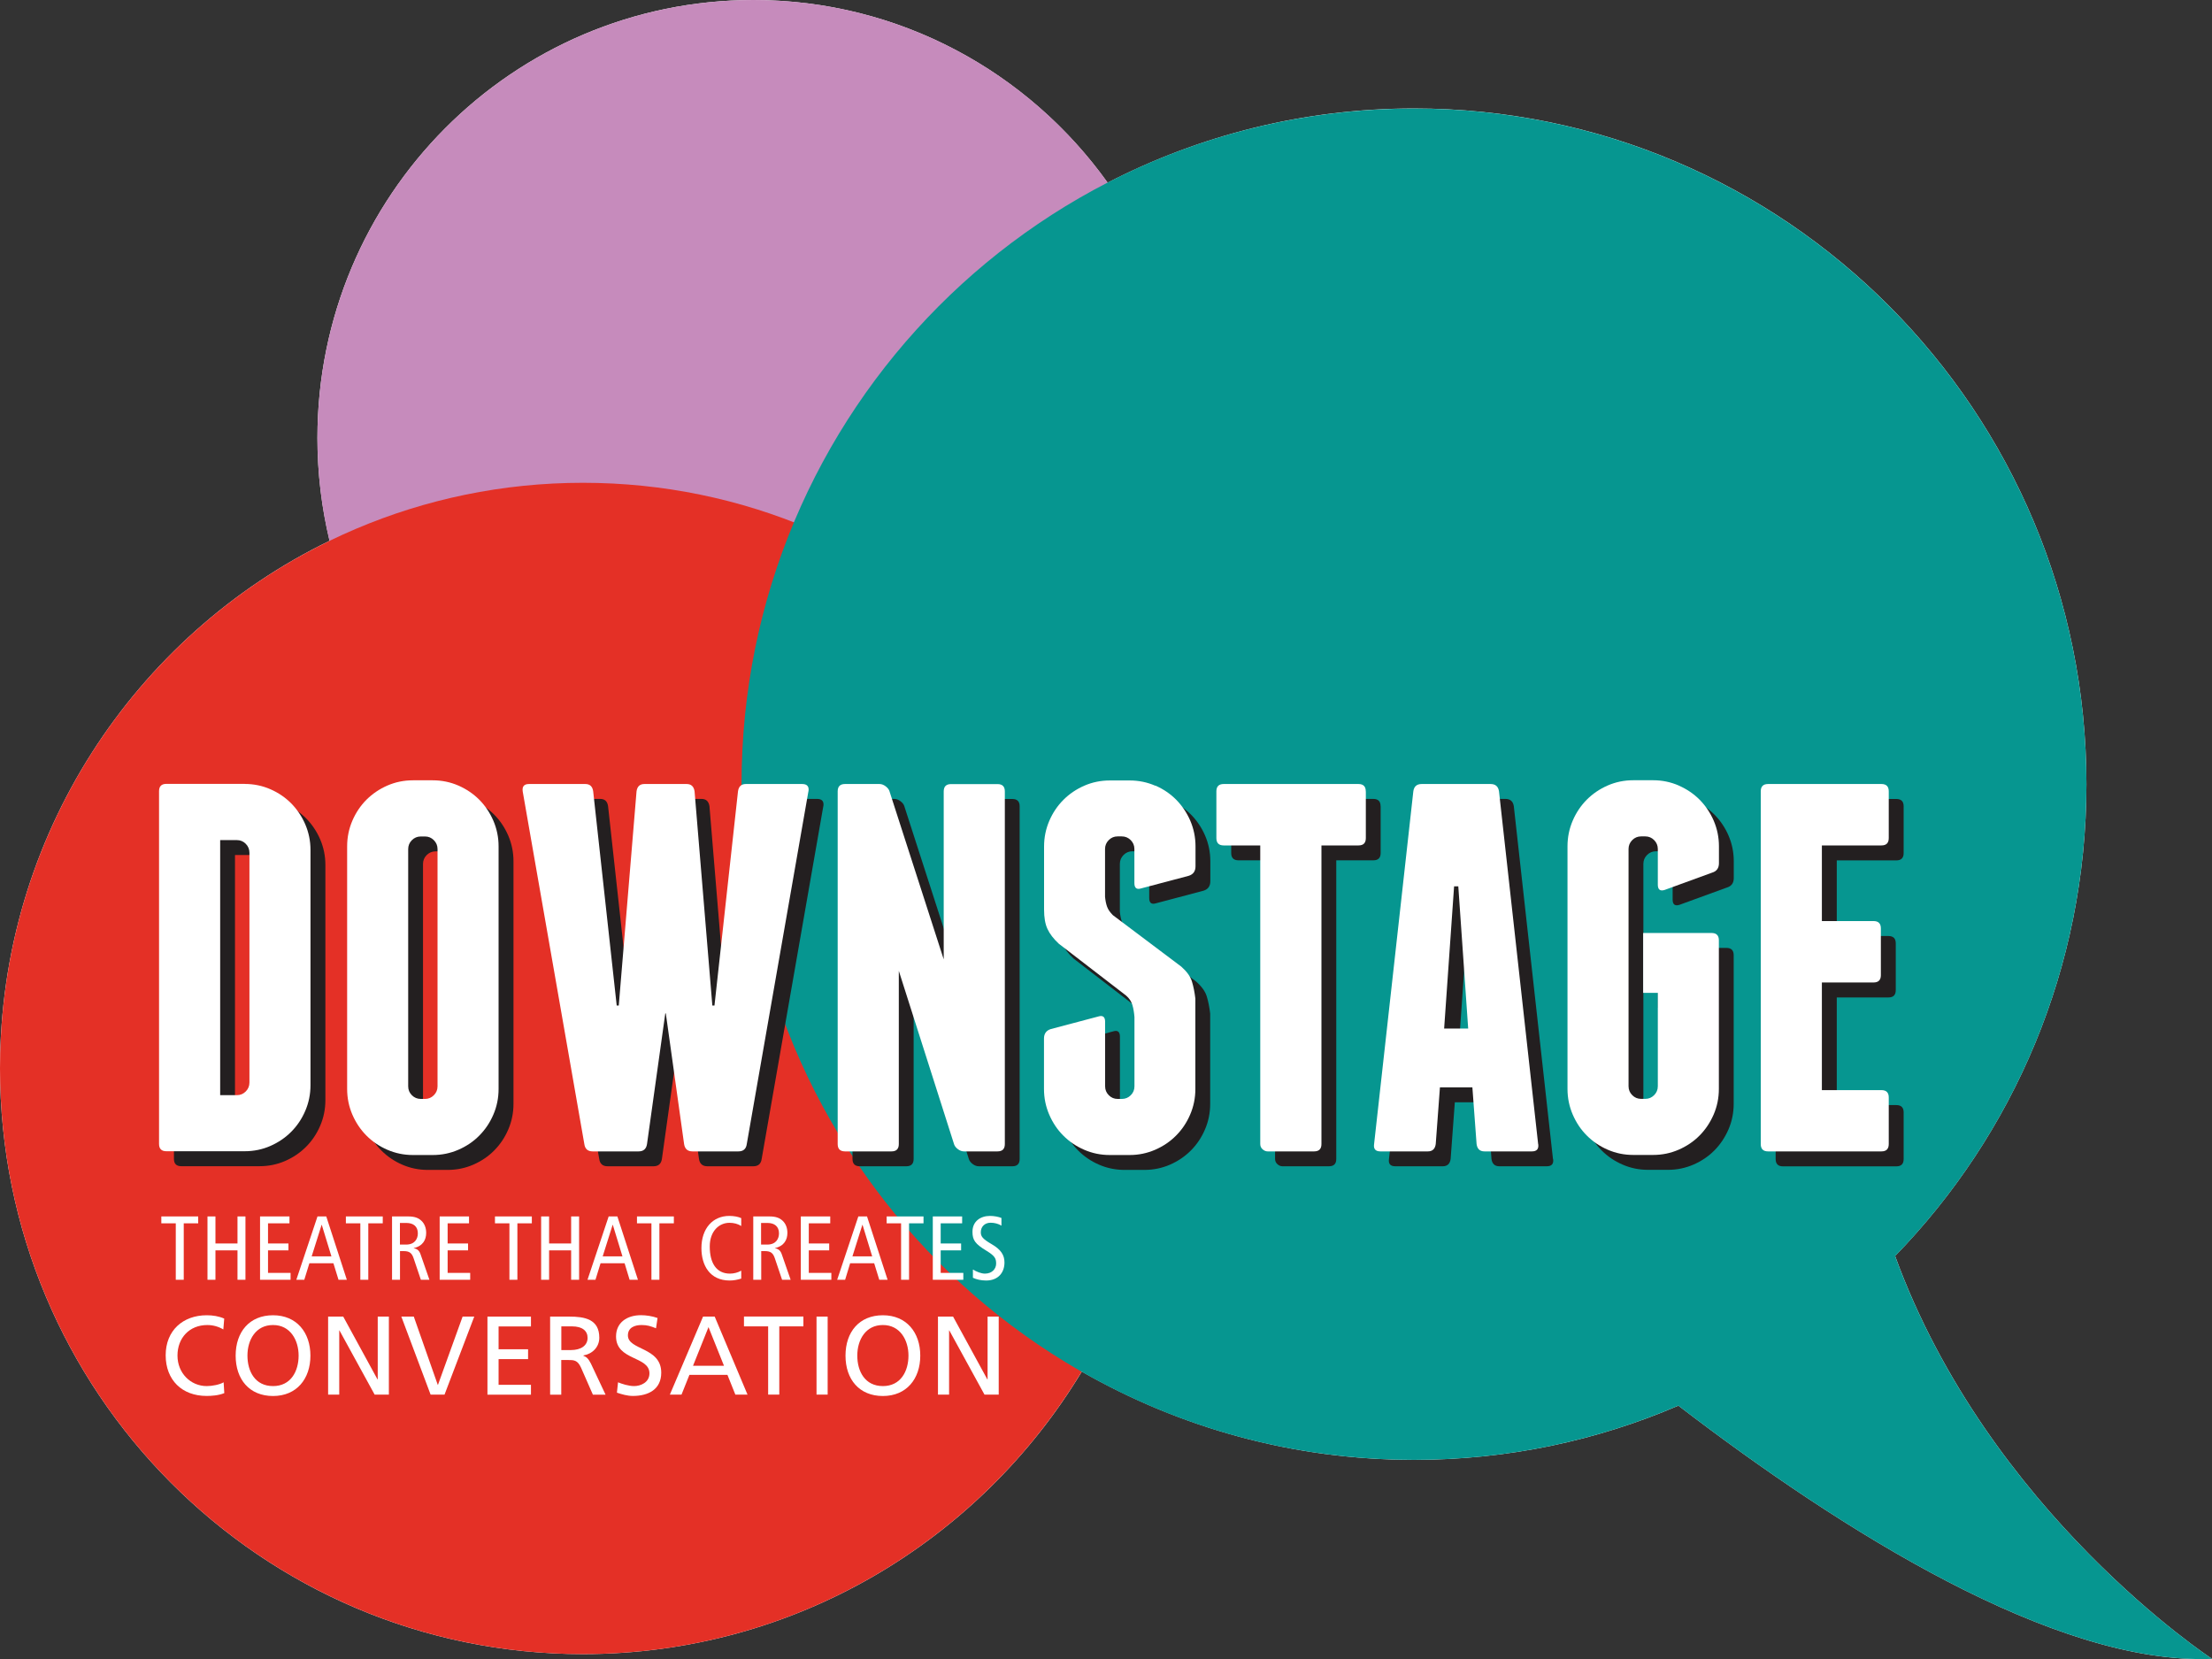 <svg width="200" height="150" viewBox="0 0 200 150" fill="none" xmlns="http://www.w3.org/2000/svg">
<rect x="0" y="0" width="200" height="150" fill="#333333" stroke="none"/>
<g clip-path="url(#clip0_102_3752)">
<path d="M171.347 113.562C182.047 102.55 188.647 87.506 188.647 70.901C188.647 37.155 161.427 9.806 127.847 9.806C117.867 9.806 108.453 12.238 100.147 16.518C92.993 6.524 81.32 0 68.12 0C46.347 0 28.7 17.73 28.7 39.607C28.7 42.808 29.087 45.916 29.8 48.897C12.167 57.457 0 75.603 0 96.602C0 125.846 23.593 149.558 52.707 149.558C71.833 149.558 88.573 139.323 97.813 124.011C106.673 129.081 116.92 131.995 127.853 131.995C136.34 131.995 144.42 130.247 151.753 127.092C166.467 138.365 185.807 150.569 200.007 149.987C200.007 149.987 179.82 136.798 171.353 113.575L171.347 113.562Z" fill="white"/>
<g style="mix-blend-mode:multiply">
<path d="M28.7 39.607C28.7 17.73 46.347 0 68.12 0C89.893 0 107.54 17.73 107.54 39.607C107.54 61.483 89.893 79.213 68.12 79.213C46.347 79.213 28.7 61.483 28.7 39.607Z" fill="#C68BBC"/>
</g>
<g style="mix-blend-mode:multiply">
<path d="M0 96.602C0 67.357 23.593 43.652 52.707 43.652C81.82 43.652 105.407 67.357 105.407 96.602C105.407 125.846 81.813 149.558 52.707 149.558C23.6 149.558 0 125.846 0 96.602Z" fill="#E43026"/>
</g>
<g style="mix-blend-mode:multiply">
<path d="M200 149.98C200 149.98 179.813 136.791 171.347 113.568C182.047 102.556 188.647 87.512 188.647 70.907C188.647 37.162 161.427 9.813 127.847 9.813C94.267 9.813 67.047 37.162 67.047 70.907C67.047 104.653 94.267 131.995 127.847 131.995C136.333 131.995 144.413 130.247 151.747 127.092C166.46 138.365 185.8 150.569 200 149.987V149.98Z" fill="#069690"/>
</g>
<path d="M23.473 72.234C24.293 72.234 25.067 72.394 25.787 72.709C26.513 73.024 27.14 73.453 27.673 73.989C28.207 74.531 28.633 75.161 28.947 75.884C29.26 76.614 29.42 77.385 29.42 78.208V99.469C29.42 100.292 29.26 101.069 28.947 101.793C28.633 102.523 28.207 103.153 27.673 103.688C27.14 104.224 26.507 104.653 25.787 104.968C25.06 105.283 24.293 105.443 23.473 105.443H16.387C15.947 105.443 15.727 105.222 15.727 104.78V72.89C15.727 72.448 15.947 72.227 16.387 72.227H23.473V72.234ZM23.893 78.45C23.893 78.135 23.78 77.86 23.56 77.639C23.34 77.418 23.073 77.304 22.76 77.304H21.247V100.366H22.76C23.073 100.366 23.34 100.252 23.56 100.031C23.78 99.81 23.893 99.542 23.893 99.228V78.443V78.45Z" fill="#231F20"/>
<path d="M46.427 99.803C46.427 100.627 46.267 101.404 45.953 102.128C45.64 102.858 45.213 103.488 44.68 104.023C44.147 104.566 43.513 104.988 42.793 105.303C42.067 105.618 41.3 105.778 40.473 105.778H38.68C37.86 105.778 37.093 105.618 36.367 105.303C35.64 104.988 35.013 104.559 34.48 104.023C33.947 103.488 33.52 102.851 33.207 102.128C32.893 101.404 32.733 100.627 32.733 99.803V77.874C32.733 77.05 32.893 76.279 33.207 75.549C33.52 74.826 33.947 74.189 34.48 73.654C35.02 73.118 35.647 72.689 36.367 72.374C37.093 72.059 37.86 71.899 38.68 71.899H40.473C41.293 71.899 42.067 72.059 42.793 72.374C43.52 72.689 44.147 73.118 44.68 73.654C45.22 74.196 45.64 74.826 45.953 75.549C46.267 76.279 46.427 77.05 46.427 77.874V99.803ZM40.9 78.115C40.9 77.8 40.787 77.532 40.567 77.311C40.347 77.09 40.08 76.976 39.767 76.976H39.387C39.073 76.976 38.8 77.09 38.58 77.311C38.36 77.532 38.247 77.8 38.247 78.115V99.569C38.247 99.884 38.36 100.152 38.58 100.373C38.8 100.594 39.073 100.708 39.387 100.708H39.767C40.08 100.708 40.347 100.594 40.567 100.373C40.787 100.152 40.9 99.884 40.9 99.569V78.115Z" fill="#231F20"/>
<path d="M74.44 72.897L68.867 104.787C68.807 105.229 68.553 105.45 68.113 105.45H63.96C63.52 105.45 63.267 105.229 63.2 104.787L61.547 92.971H61.5L59.847 104.787C59.78 105.229 59.527 105.45 59.087 105.45H54.933C54.493 105.45 54.24 105.229 54.18 104.787L48.607 72.897C48.547 72.455 48.733 72.234 49.173 72.234H54.273C54.68 72.234 54.92 72.455 54.98 72.897L57.107 92.261H57.293L58.9 72.897C58.96 72.455 59.2 72.234 59.607 72.234H63.433C63.84 72.234 64.08 72.455 64.147 72.897L65.753 92.261H65.947L68.073 72.897C68.133 72.455 68.373 72.234 68.78 72.234H73.88C74.32 72.234 74.513 72.455 74.447 72.897H74.44Z" fill="#231F20"/>
<path d="M92.193 72.897V104.787C92.193 105.229 91.973 105.45 91.533 105.45H88.507C88.32 105.45 88.14 105.39 87.967 105.263C87.793 105.135 87.673 104.995 87.613 104.834L82.607 89.127V104.787C82.607 105.229 82.387 105.45 81.947 105.45H77.74C77.3 105.45 77.08 105.229 77.08 104.787V72.897C77.08 72.455 77.3 72.234 77.74 72.234H80.86C81.047 72.234 81.227 72.301 81.4 72.428C81.573 72.555 81.693 72.696 81.753 72.857L86.667 88.088V72.903C86.667 72.461 86.887 72.24 87.327 72.24H91.533C91.973 72.24 92.193 72.461 92.193 72.903V72.897Z" fill="#231F20"/>
<path d="M105.8 72.374C106.52 72.689 107.153 73.118 107.687 73.654C108.22 74.196 108.647 74.826 108.96 75.549C109.273 76.279 109.433 77.05 109.433 77.874V79.675C109.433 80.117 109.227 80.406 108.82 80.533L104.52 81.671C104.113 81.799 103.907 81.638 103.907 81.196V78.108C103.907 77.793 103.793 77.525 103.573 77.304C103.353 77.083 103.08 76.969 102.767 76.969H102.387C102.073 76.969 101.807 77.083 101.587 77.304C101.367 77.525 101.253 77.793 101.253 78.108V82.428C101.287 82.777 101.347 83.078 101.44 83.333C101.533 83.587 101.707 83.835 101.96 84.09L108.147 88.745C108.647 89.187 108.973 89.636 109.113 90.098C109.253 90.56 109.353 91.069 109.42 91.638V99.803C109.42 100.627 109.26 101.404 108.947 102.128C108.633 102.858 108.207 103.488 107.673 104.023C107.14 104.559 106.507 104.988 105.787 105.303C105.06 105.618 104.293 105.778 103.473 105.778H101.68C100.86 105.778 100.087 105.618 99.367 105.303C98.64 104.988 98.013 104.559 97.48 104.023C96.94 103.488 96.52 102.851 96.207 102.128C95.893 101.404 95.733 100.627 95.733 99.803V95.249C95.733 94.807 95.94 94.519 96.347 94.391L100.647 93.253C101.053 93.125 101.26 93.286 101.26 93.728V99.569C101.26 99.884 101.373 100.152 101.593 100.373C101.813 100.594 102.08 100.708 102.393 100.708H102.773C103.087 100.708 103.36 100.594 103.58 100.373C103.8 100.152 103.913 99.884 103.913 99.569V93.306C103.88 92.898 103.82 92.529 103.727 92.214C103.633 91.9 103.447 91.612 103.16 91.364L97.067 86.668C96.593 86.226 96.253 85.784 96.047 85.335C95.84 84.893 95.74 84.311 95.74 83.58V77.887C95.74 77.063 95.9 76.293 96.213 75.563C96.527 74.839 96.953 74.203 97.487 73.667C98.02 73.131 98.653 72.703 99.373 72.388C100.093 72.073 100.867 71.912 101.687 71.912H103.48C104.3 71.912 105.067 72.073 105.793 72.388L105.8 72.374Z" fill="#231F20"/>
<path d="M124.833 72.897V77.123C124.833 77.565 124.613 77.787 124.173 77.787H120.82V104.787C120.82 105.229 120.6 105.45 120.16 105.45H115.953C115.793 105.45 115.647 105.39 115.5 105.263C115.36 105.135 115.287 104.981 115.287 104.787V77.787H111.98C111.54 77.787 111.32 77.565 111.32 77.123V72.897C111.32 72.455 111.54 72.234 111.98 72.234H124.167C124.607 72.234 124.827 72.455 124.827 72.897H124.833Z" fill="#231F20"/>
<path d="M140.427 104.787C140.487 105.229 140.3 105.45 139.86 105.45H135.56C135.153 105.45 134.913 105.229 134.853 104.787L134.473 99.663H131.54L131.16 104.787C131.1 105.229 130.86 105.45 130.453 105.45H126.153C125.713 105.45 125.52 105.229 125.587 104.787L129.127 72.897C129.187 72.455 129.44 72.234 129.88 72.234H136.113C136.553 72.234 136.807 72.455 136.873 72.897L140.413 104.787H140.427ZM134.093 94.351L133.2 81.491H132.82L131.92 94.351H134.093Z" fill="#231F20"/>
<path d="M153.127 72.374C153.847 72.689 154.48 73.118 155.013 73.654C155.547 74.196 155.973 74.826 156.287 75.549C156.6 76.279 156.76 77.05 156.76 77.874V79.394C156.76 79.836 156.553 80.124 156.147 80.245L151.847 81.812C151.44 81.939 151.233 81.779 151.233 81.337V78.108C151.233 77.793 151.12 77.525 150.9 77.304C150.68 77.083 150.413 76.969 150.1 76.969H149.72C149.407 76.969 149.14 77.083 148.92 77.304C148.7 77.525 148.587 77.793 148.587 78.108V99.562C148.587 99.877 148.7 100.145 148.92 100.366C149.14 100.587 149.407 100.701 149.72 100.701H150.1C150.413 100.701 150.68 100.587 150.9 100.366C151.12 100.145 151.233 99.877 151.233 99.562V91.116H149.907V85.704H156.093C156.533 85.704 156.753 85.925 156.753 86.367V99.797C156.753 100.621 156.593 101.398 156.28 102.121C155.96 102.851 155.54 103.481 155.007 104.017C154.473 104.559 153.84 104.981 153.12 105.296C152.393 105.611 151.627 105.772 150.807 105.772H149.013C148.193 105.772 147.42 105.611 146.7 105.296C145.973 104.981 145.347 104.553 144.813 104.017C144.273 103.481 143.853 102.845 143.54 102.121C143.227 101.398 143.067 100.621 143.067 99.797V77.867C143.067 77.043 143.227 76.273 143.54 75.543C143.853 74.819 144.28 74.183 144.813 73.647C145.347 73.111 145.98 72.682 146.7 72.368C147.427 72.053 148.193 71.892 149.013 71.892H150.807C151.627 71.892 152.393 72.053 153.12 72.368L153.127 72.374Z" fill="#231F20"/>
<path d="M172.12 100.567V104.794C172.12 105.236 171.9 105.457 171.46 105.457H161.207C160.767 105.457 160.547 105.236 160.547 104.794V72.903C160.547 72.461 160.767 72.24 161.207 72.24H171.46C171.9 72.24 172.12 72.461 172.12 72.903V77.13C172.12 77.572 171.9 77.793 171.46 77.793H166.073V84.632H170.747C171.187 84.632 171.407 84.853 171.407 85.295V89.522C171.407 89.964 171.187 90.185 170.747 90.185H166.073V99.917H171.46C171.9 99.917 172.12 100.138 172.12 100.581V100.567Z" fill="#231F20"/>
<path d="M22.127 70.881C22.947 70.881 23.72 71.041 24.44 71.356C25.166 71.671 25.793 72.1 26.327 72.635C26.86 73.178 27.287 73.808 27.6 74.531C27.913 75.261 28.073 76.031 28.073 76.855V98.116C28.073 98.939 27.913 99.716 27.6 100.44C27.287 101.17 26.86 101.8 26.327 102.335C25.793 102.871 25.16 103.3 24.44 103.615C23.72 103.93 22.947 104.09 22.127 104.09H15.04C14.6 104.09 14.38 103.869 14.38 103.427V71.537C14.38 71.095 14.6 70.874 15.04 70.874H22.127V70.881ZM22.553 77.103C22.553 76.788 22.44 76.514 22.22 76.293C22 76.072 21.733 75.958 21.42 75.958H19.907V99.02H21.42C21.733 99.02 22 98.906 22.22 98.685C22.44 98.464 22.553 98.196 22.553 97.881V77.097V77.103Z" fill="white"/>
<path d="M45.08 98.457C45.08 99.281 44.92 100.058 44.607 100.781C44.293 101.512 43.867 102.141 43.333 102.677C42.8 103.22 42.167 103.642 41.447 103.956C40.72 104.271 39.953 104.432 39.127 104.432H37.333C36.513 104.432 35.747 104.271 35.02 103.956C34.293 103.642 33.667 103.213 33.133 102.677C32.6 102.141 32.173 101.505 31.86 100.781C31.547 100.051 31.387 99.281 31.387 98.457V76.527C31.387 75.703 31.547 74.933 31.86 74.203C32.173 73.473 32.6 72.843 33.133 72.307C33.673 71.772 34.3 71.343 35.02 71.028C35.747 70.713 36.513 70.552 37.333 70.552H39.127C39.947 70.552 40.72 70.713 41.447 71.028C42.167 71.343 42.8 71.772 43.333 72.307C43.873 72.85 44.293 73.48 44.607 74.203C44.92 74.933 45.08 75.703 45.08 76.527V98.457ZM39.56 76.768C39.56 76.454 39.447 76.186 39.227 75.965C39.007 75.743 38.74 75.63 38.427 75.63H38.047C37.733 75.63 37.46 75.743 37.24 75.965C37.02 76.186 36.907 76.454 36.907 76.768V98.223C36.907 98.538 37.02 98.805 37.24 99.026C37.46 99.248 37.733 99.361 38.047 99.361H38.427C38.74 99.361 39.007 99.248 39.227 99.026C39.447 98.805 39.56 98.538 39.56 98.223V76.768Z" fill="white"/>
<path d="M73.093 71.55L67.52 103.441C67.46 103.883 67.207 104.104 66.767 104.104H62.613C62.173 104.104 61.92 103.883 61.853 103.441L60.2 91.625H60.153L58.5 103.441C58.433 103.883 58.18 104.104 57.74 104.104H53.587C53.147 104.104 52.893 103.883 52.833 103.441L47.26 71.55C47.2 71.108 47.387 70.887 47.827 70.887H52.927C53.333 70.887 53.573 71.108 53.633 71.55L55.76 90.915H55.947L57.553 71.55C57.613 71.108 57.853 70.887 58.26 70.887H62.087C62.493 70.887 62.733 71.108 62.8 71.55L64.407 90.915H64.6L66.727 71.55C66.787 71.108 67.027 70.887 67.433 70.887H72.533C72.973 70.887 73.167 71.108 73.1 71.55H73.093Z" fill="white"/>
<path d="M90.853 71.55V103.441C90.853 103.883 90.633 104.104 90.193 104.104H87.167C86.98 104.104 86.8 104.043 86.627 103.916C86.453 103.789 86.333 103.648 86.273 103.488L81.267 87.78V103.441C81.267 103.883 81.047 104.104 80.607 104.104H76.4C75.96 104.104 75.74 103.883 75.74 103.441V71.55C75.74 71.108 75.96 70.887 76.4 70.887H79.52C79.707 70.887 79.887 70.954 80.06 71.082C80.233 71.209 80.353 71.35 80.413 71.51L85.327 86.742V71.557C85.327 71.115 85.547 70.894 85.987 70.894H90.193C90.633 70.894 90.853 71.115 90.853 71.557V71.55Z" fill="white"/>
<path d="M104.46 71.028C105.187 71.343 105.813 71.772 106.347 72.307C106.88 72.85 107.307 73.48 107.62 74.203C107.933 74.933 108.093 75.703 108.093 76.527V78.329C108.093 78.771 107.887 79.059 107.48 79.186L103.18 80.325C102.773 80.452 102.567 80.292 102.567 79.85V76.762C102.567 76.447 102.453 76.179 102.233 75.958C102.013 75.737 101.74 75.623 101.427 75.623H101.047C100.733 75.623 100.467 75.737 100.247 75.958C100.027 76.179 99.913 76.447 99.913 76.762V81.082C99.947 81.43 100.007 81.732 100.1 81.986C100.193 82.241 100.367 82.489 100.62 82.743L106.807 87.398C107.307 87.841 107.633 88.289 107.773 88.751C107.913 89.214 108.013 89.723 108.08 90.292V98.457C108.08 99.281 107.92 100.058 107.607 100.781C107.293 101.512 106.867 102.141 106.333 102.677C105.793 103.22 105.167 103.642 104.447 103.956C103.72 104.271 102.953 104.432 102.133 104.432H100.34C99.52 104.432 98.747 104.271 98.027 103.956C97.3 103.642 96.673 103.213 96.14 102.677C95.6 102.141 95.18 101.505 94.867 100.781C94.553 100.051 94.393 99.281 94.393 98.457V93.902C94.393 93.46 94.6 93.172 95.007 93.045L99.307 91.906C99.713 91.779 99.92 91.94 99.92 92.382V98.223C99.92 98.538 100.033 98.805 100.253 99.026C100.473 99.248 100.74 99.361 101.053 99.361H101.433C101.747 99.361 102.02 99.248 102.24 99.026C102.46 98.805 102.573 98.538 102.573 98.223V91.96C102.54 91.551 102.48 91.183 102.387 90.868C102.293 90.553 102.107 90.265 101.82 90.017L95.727 85.322C95.253 84.88 94.913 84.438 94.707 83.989C94.5 83.547 94.4 82.964 94.4 82.234V76.541C94.4 75.717 94.56 74.946 94.873 74.216C95.187 73.486 95.613 72.857 96.147 72.321C96.68 71.785 97.313 71.356 98.033 71.041C98.753 70.727 99.527 70.566 100.347 70.566H102.14C102.96 70.566 103.727 70.727 104.453 71.041L104.46 71.028Z" fill="white"/>
<path d="M123.493 71.55V75.777C123.493 76.219 123.273 76.44 122.833 76.44H119.48V103.441C119.48 103.883 119.26 104.104 118.82 104.104H114.613C114.453 104.104 114.307 104.043 114.16 103.916C114.02 103.789 113.947 103.635 113.947 103.441V76.44H110.64C110.2 76.44 109.98 76.219 109.98 75.777V71.55C109.98 71.108 110.2 70.887 110.64 70.887H122.827C123.267 70.887 123.487 71.108 123.487 71.55H123.493Z" fill="white"/>
<path d="M139.08 103.441C139.14 103.883 138.953 104.104 138.513 104.104H134.213C133.807 104.104 133.567 103.883 133.507 103.441L133.127 98.317H130.193L129.813 103.441C129.753 103.883 129.513 104.104 129.107 104.104H124.807C124.367 104.104 124.173 103.883 124.24 103.441L127.787 71.55C127.847 71.108 128.1 70.887 128.54 70.887H134.773C135.213 70.887 135.467 71.108 135.533 71.55L139.073 103.441H139.08ZM132.747 92.998L131.853 80.138H131.473L130.573 92.998H132.747Z" fill="white"/>
<path d="M151.787 71.028C152.507 71.343 153.14 71.772 153.673 72.307C154.207 72.85 154.633 73.48 154.947 74.203C155.26 74.933 155.42 75.703 155.42 76.527V78.048C155.42 78.49 155.213 78.778 154.807 78.898L150.507 80.466C150.1 80.593 149.893 80.432 149.893 79.99V76.762C149.893 76.447 149.78 76.179 149.56 75.958C149.34 75.737 149.073 75.623 148.76 75.623H148.38C148.067 75.623 147.8 75.737 147.58 75.958C147.36 76.179 147.247 76.447 147.247 76.762V98.216C147.247 98.531 147.36 98.799 147.58 99.02C147.8 99.241 148.067 99.355 148.38 99.355H148.76C149.073 99.355 149.34 99.241 149.56 99.02C149.78 98.799 149.893 98.531 149.893 98.216V89.77H148.567V84.357H154.753C155.193 84.357 155.413 84.579 155.413 85.02V98.451C155.413 99.274 155.253 100.051 154.94 100.775C154.62 101.505 154.2 102.134 153.667 102.67C153.133 103.213 152.5 103.635 151.78 103.95C151.053 104.265 150.287 104.425 149.467 104.425H147.673C146.853 104.425 146.08 104.265 145.36 103.95C144.633 103.635 144.007 103.206 143.473 102.67C142.933 102.134 142.513 101.498 142.2 100.775C141.887 100.045 141.727 99.274 141.727 98.451V76.52C141.727 75.697 141.887 74.926 142.2 74.196C142.513 73.466 142.94 72.837 143.473 72.301C144.007 71.765 144.64 71.336 145.36 71.021C146.08 70.706 146.853 70.546 147.673 70.546H149.467C150.287 70.546 151.053 70.706 151.78 71.021L151.787 71.028Z" fill="white"/>
<path d="M170.773 99.214V103.441C170.773 103.883 170.553 104.104 170.113 104.104H159.86C159.42 104.104 159.2 103.883 159.2 103.441V71.55C159.2 71.108 159.42 70.887 159.86 70.887H170.113C170.553 70.887 170.773 71.108 170.773 71.55V75.777C170.773 76.219 170.553 76.44 170.113 76.44H164.727V83.279H169.4C169.84 83.279 170.06 83.5 170.06 83.942V88.169C170.06 88.611 169.84 88.832 169.4 88.832H164.727V98.564H170.113C170.553 98.564 170.773 98.785 170.773 99.228V99.214Z" fill="white"/>
<path d="M15.893 110.608H14.587V109.985H17.92V110.608H16.613V115.712H15.893V110.608Z" fill="white"/>
<path d="M18.76 109.985H19.48V112.43H21.473V109.985H22.193V115.712H21.473V113.053H19.48V115.712H18.76V109.985Z" fill="white"/>
<path d="M23.52 109.985H26.173V110.608H24.233V112.43H26.08V113.053H24.233V115.089H26.273V115.712H23.513V109.985H23.52Z" fill="white"/>
<path d="M29.5 109.985L31.36 115.712H30.607L30.146 114.218H27.973L27.513 115.712H26.793L28.706 109.985H29.493H29.5ZM29.966 113.595L29.093 110.742H29.08L28.18 113.595H29.966Z" fill="white"/>
<path d="M32.58 110.608H31.273V109.985H34.607V110.608H33.3V115.712H32.58V110.608Z" fill="white"/>
<path d="M35.447 109.985H36.907C37.513 109.985 37.847 110.132 38.107 110.38C38.4 110.655 38.533 111.05 38.533 111.472C38.533 112.081 38.247 112.664 37.407 112.845V112.858C37.747 112.925 37.913 113.086 38.027 113.414L38.827 115.712H38.053L37.4 113.776C37.24 113.3 37.033 113.12 36.493 113.12H36.167V115.712H35.447V109.985ZM36.167 112.53H36.72C37.487 112.53 37.78 112.021 37.78 111.519C37.78 110.876 37.367 110.574 36.733 110.574H36.16V112.53H36.167Z" fill="white"/>
<path d="M39.753 109.985H42.407V110.608H40.473V112.43H42.32V113.053H40.473V115.089H42.513V115.712H39.753V109.985Z" fill="white"/>
<path d="M46.06 110.608H44.753V109.985H48.087V110.608H46.78V115.712H46.06V110.608Z" fill="white"/>
<path d="M48.927 109.985H49.647V112.43H51.64V109.985H52.36V115.712H51.64V113.053H49.647V115.712H48.927V109.985Z" fill="white"/>
<path d="M55.82 109.985L57.68 115.712H56.927L56.473 114.218H54.3L53.84 115.712H53.12L55.033 109.985H55.82ZM56.28 113.595L55.407 110.742H55.393L54.493 113.595H56.28Z" fill="white"/>
<path d="M58.9 110.608H57.593V109.985H60.927V110.608H59.62V115.712H58.9V110.608Z" fill="white"/>
<path d="M67.02 115.605C66.68 115.712 66.32 115.779 65.98 115.779C64.173 115.779 63.42 114.399 63.42 112.852C63.42 111.063 64.453 109.938 65.94 109.938C66.347 109.938 66.76 110.012 67.02 110.139V110.849C66.707 110.655 66.353 110.561 65.953 110.561C65.02 110.561 64.173 111.311 64.173 112.704C64.173 114.185 64.76 115.156 66 115.156C66.367 115.156 66.727 115.055 67.02 114.888V115.611V115.605Z" fill="white"/>
<path d="M68.107 109.985H69.567C70.173 109.985 70.507 110.132 70.767 110.38C71.06 110.655 71.193 111.05 71.193 111.472C71.193 112.081 70.907 112.664 70.067 112.845V112.858C70.407 112.925 70.573 113.086 70.687 113.414L71.487 115.712H70.713L70.06 113.776C69.9 113.3 69.693 113.12 69.153 113.12H68.827V115.712H68.107V109.985ZM68.82 112.53H69.373C70.14 112.53 70.433 112.021 70.433 111.519C70.433 110.876 70.013 110.574 69.387 110.574H68.813V112.53H68.82Z" fill="white"/>
<path d="M72.413 109.985H75.067V110.608H73.127V112.43H74.973V113.053H73.127V115.089H75.167V115.712H72.407V109.985H72.413Z" fill="white"/>
<path d="M78.393 109.985L80.253 115.712H79.5L79.04 114.218H76.867L76.413 115.712H75.693L77.607 109.985H78.393ZM78.86 113.595L77.987 110.742H77.973L77.073 113.595H78.86Z" fill="white"/>
<path d="M81.473 110.608H80.167V109.985H83.5V110.608H82.193V115.712H81.473V110.608Z" fill="white"/>
<path d="M84.34 109.985H86.993V110.608H85.053V112.43H86.9V113.053H85.053V115.089H87.1V115.712H84.34V109.985Z" fill="white"/>
<path d="M90.54 110.815C90.273 110.648 89.92 110.554 89.567 110.554C89.027 110.554 88.68 110.923 88.68 111.412C88.68 111.78 88.827 112.008 89.647 112.483C90.527 112.992 90.82 113.495 90.82 114.151C90.82 115.062 90.253 115.779 89.16 115.779C88.7 115.779 88.273 115.678 87.967 115.531V114.787C88.293 114.982 88.713 115.156 89.053 115.156C89.7 115.156 90.067 114.72 90.067 114.252C90.067 113.783 89.953 113.555 89.187 113.086C88.153 112.463 87.927 112.108 87.927 111.371C87.927 110.427 88.647 109.938 89.513 109.938C89.887 109.938 90.293 110.018 90.547 110.125V110.822L90.54 110.815Z" fill="white"/>
<path d="M20.187 120.2C19.747 119.938 19.253 119.804 18.74 119.804C17.12 119.804 16.047 120.977 16.047 122.564C16.047 124.152 17.233 125.324 18.693 125.324C19.193 125.324 19.873 125.19 20.22 124.982L20.28 125.96C19.747 126.181 19.093 126.215 18.68 126.215C16.46 126.215 14.98 124.781 14.98 122.537C14.98 120.293 16.547 118.92 18.693 118.92C19.233 118.92 19.773 119.001 20.273 119.222L20.193 120.2H20.187Z" fill="white"/>
<path d="M24.687 118.92C26.82 118.92 28.067 120.474 28.067 122.571C28.067 124.667 26.827 126.221 24.687 126.221C22.547 126.221 21.307 124.714 21.307 122.571C21.307 120.427 22.553 118.92 24.687 118.92ZM24.687 125.324C26.307 125.324 27 123.971 27 122.564C27 121.157 26.233 119.798 24.687 119.804C23.14 119.798 22.373 121.131 22.373 122.564C22.373 123.997 23.067 125.324 24.687 125.324Z" fill="white"/>
<path d="M29.667 119.041H31.033L34.133 124.721H34.153V119.041H35.16V126.094H33.873L30.693 120.293H30.673V126.094H29.667V119.041Z" fill="white"/>
<path d="M40.193 126.094H38.933L36.287 119.041H37.413L39.58 125.21H39.6L41.827 119.041H42.88L40.193 126.094Z" fill="white"/>
<path d="M44.073 119.041H48.007V119.932H45.08V121.995H47.747V122.886H45.08V125.21H48.007V126.101H44.073V119.047V119.041Z" fill="white"/>
<path d="M49.74 119.041H51.46C52.847 119.041 54.187 119.262 54.187 120.95C54.187 121.807 53.553 122.417 52.74 122.557V122.577C53.053 122.698 53.2 122.852 53.427 123.287L54.753 126.101H53.607L52.533 123.656C52.22 122.966 51.887 122.966 51.353 122.966H50.747V126.101H49.74V119.047V119.041ZM50.747 122.068H51.607C52.56 122.068 53.127 121.64 53.127 120.963C53.127 120.327 52.647 119.925 51.72 119.925H50.753V122.068H50.747Z" fill="white"/>
<path d="M59.32 120.099C58.807 119.898 58.527 119.804 58 119.804C57.433 119.804 56.773 120.005 56.773 120.742C56.773 122.095 59.787 121.78 59.787 124.111C59.787 125.618 58.633 126.215 57.22 126.215C56.727 126.215 56.247 126.074 55.78 125.92L55.88 124.982C56.22 125.123 56.827 125.324 57.34 125.324C57.913 125.324 58.72 125.002 58.72 124.172C58.72 122.598 55.7 123.033 55.7 120.836C55.7 119.583 56.687 118.914 57.953 118.914C58.413 118.914 58.967 118.994 59.453 119.168L59.313 120.099H59.32Z" fill="white"/>
<path d="M63.567 119.041H64.62L67.587 126.094H66.487L65.773 124.312H62.333L61.62 126.094H60.567L63.567 119.041ZM64.06 119.992L62.66 123.488H65.46L64.06 119.992Z" fill="white"/>
<path d="M69.447 119.925H67.267V119.034H72.64V119.925H70.46V126.094H69.453V119.925H69.447Z" fill="white"/>
<path d="M73.827 119.041H74.833V126.094H73.827V119.041Z" fill="white"/>
<path d="M79.827 118.92C81.96 118.92 83.207 120.474 83.207 122.571C83.207 124.667 81.967 126.221 79.827 126.221C77.687 126.221 76.447 124.714 76.447 122.571C76.447 120.427 77.693 118.92 79.827 118.92ZM79.827 125.324C81.447 125.324 82.14 123.971 82.14 122.564C82.14 121.157 81.373 119.798 79.827 119.804C78.28 119.798 77.513 121.131 77.513 122.564C77.513 123.997 78.207 125.324 79.827 125.324Z" fill="white"/>
<path d="M84.807 119.041H86.173L89.273 124.721H89.293V119.041H90.3V126.094H89.013L85.833 120.293H85.813V126.094H84.807V119.041Z" fill="white"/>
</g>
<defs>
<clipPath id="clip0_102_3752">
<rect width="200" height="150" fill="white"/>
</clipPath>
</defs>
</svg>
